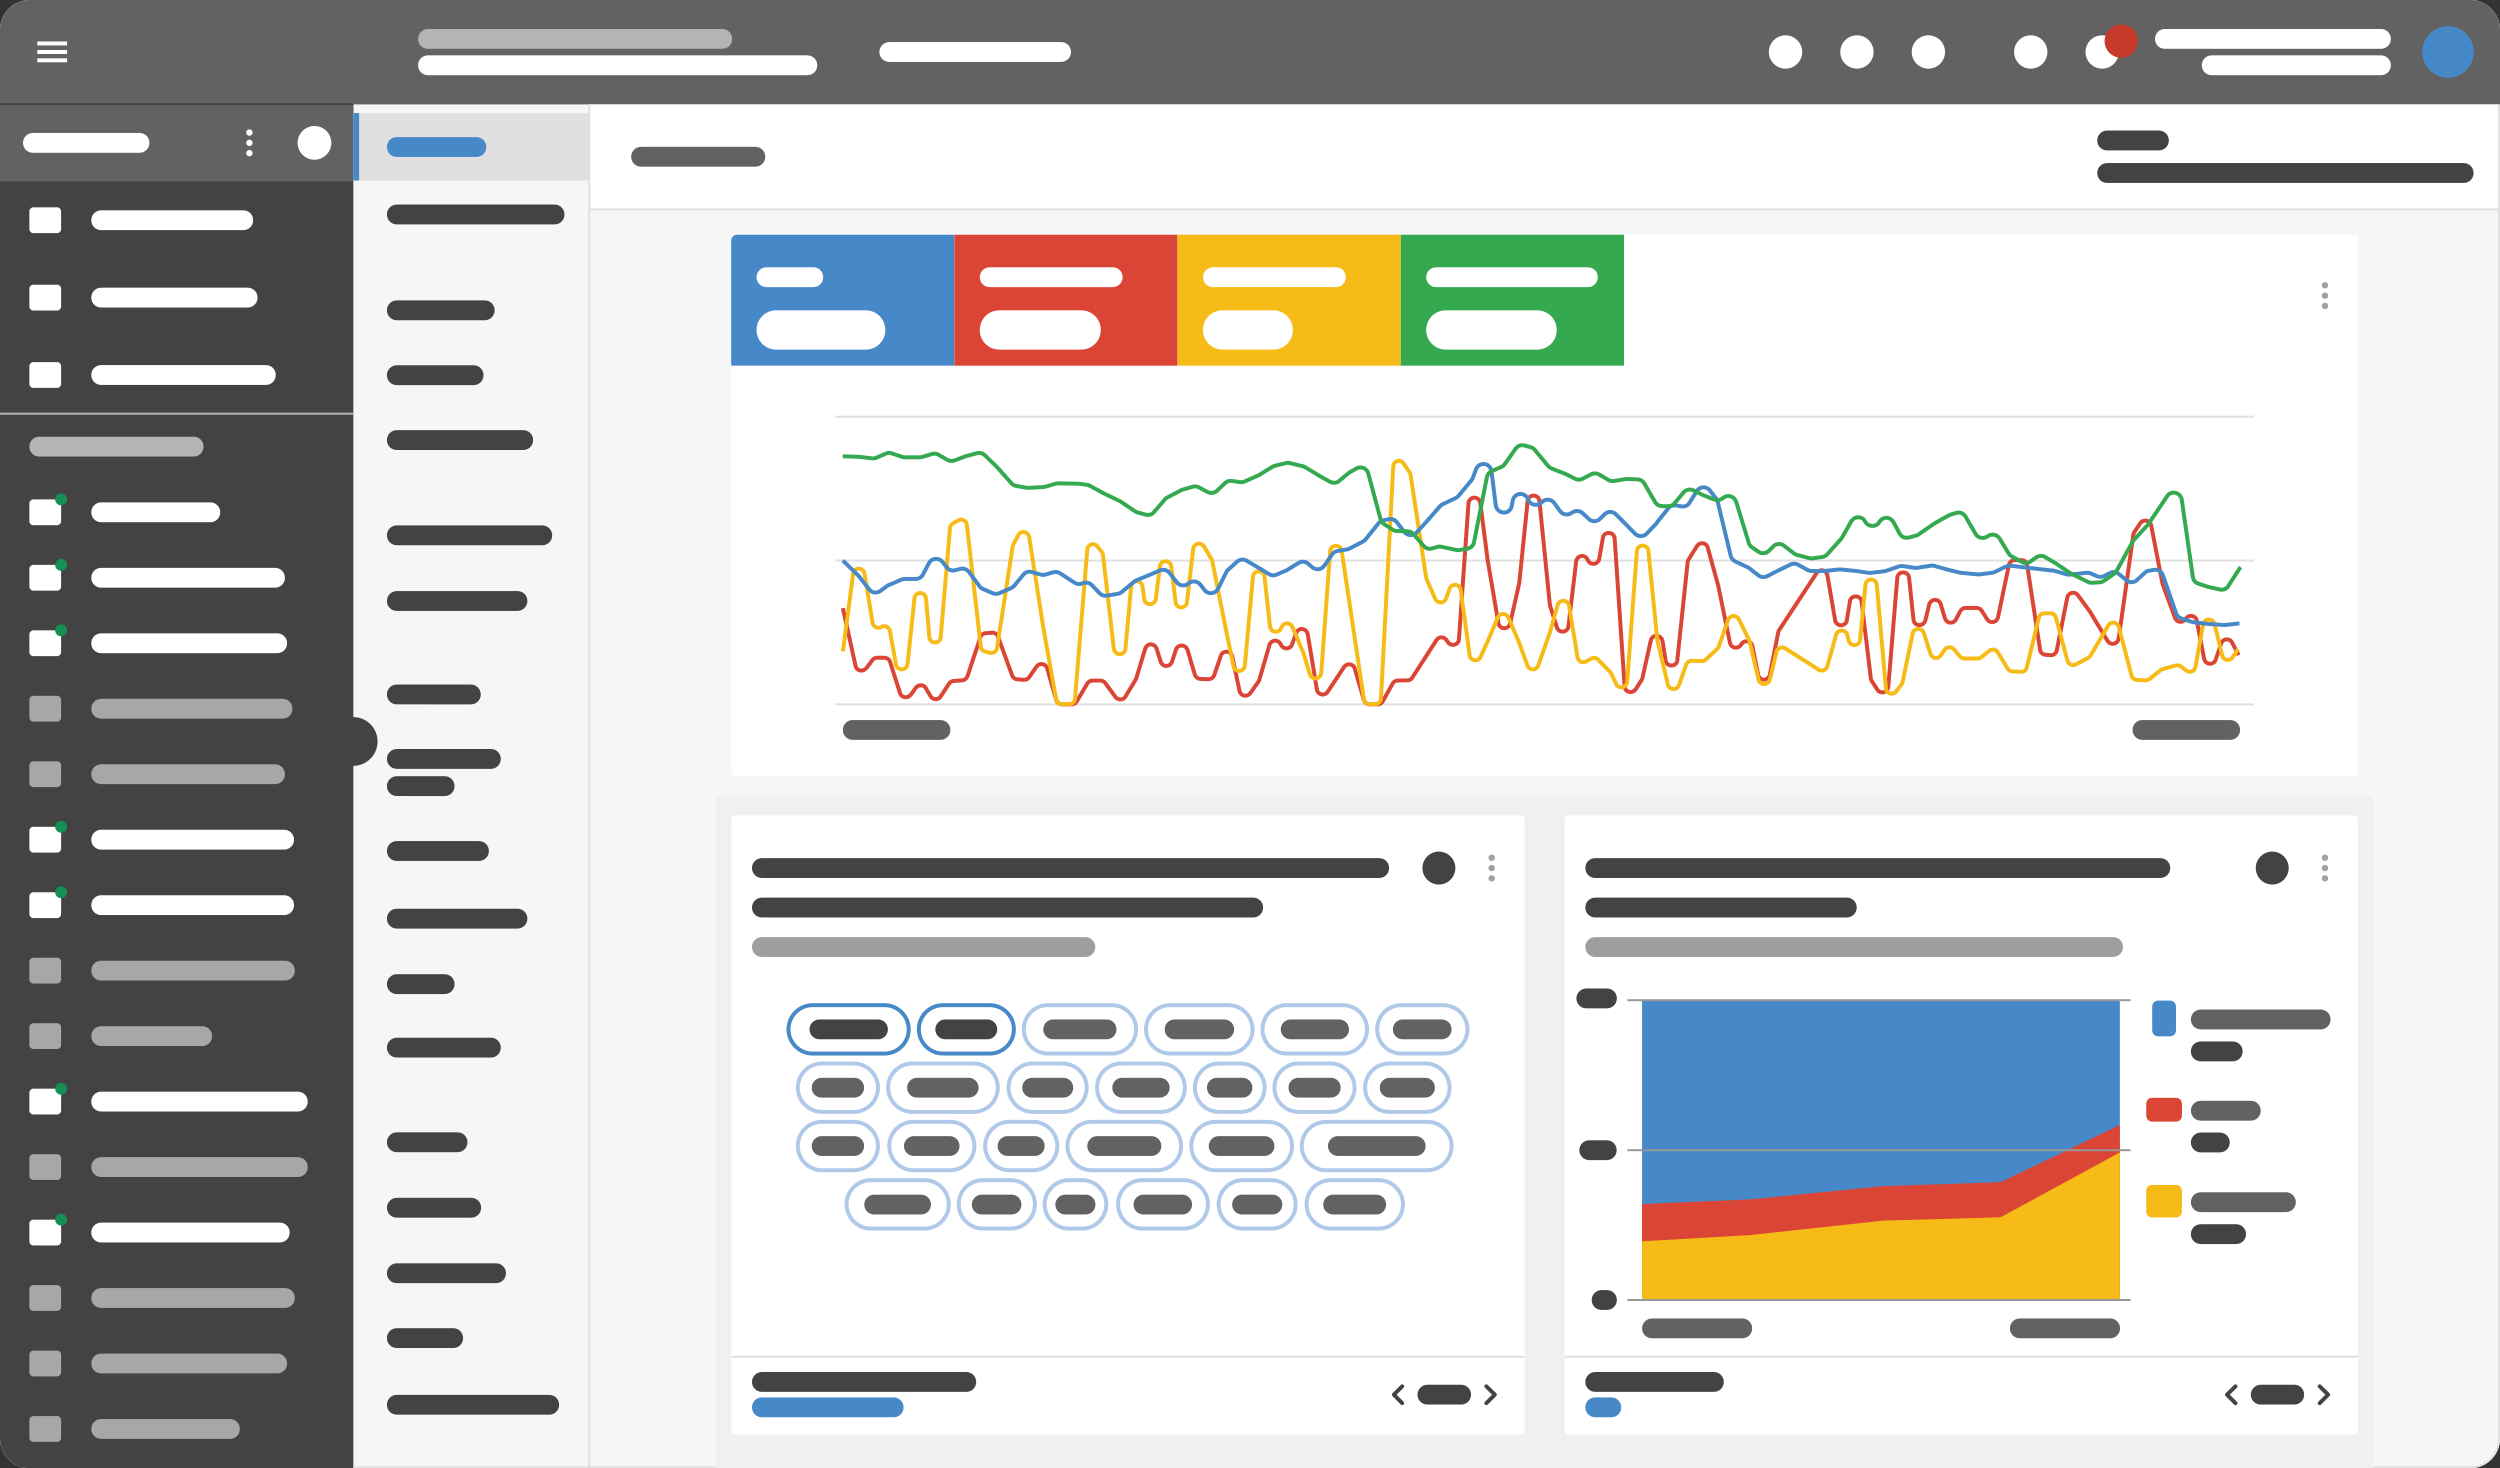 <svg xmlns="http://www.w3.org/2000/svg" id="Layer_1" x="0" y="0" viewBox="0 0 1260 740" xml:space="preserve"><rect x="0" y="0" width="1260" height="740" fill="#333333" stroke="none"/><style>.st1{fill:#fff}.st2{fill:#e0e0e0}.st3{fill:none;stroke:#e0e0e0;stroke-miterlimit:10}.st4{fill:#616261}.st5{fill:#434343}.st6{fill:#b4b4b5}.st7{fill:#4789c8}.st8{fill:none}.st10{fill:#149055}.st14{fill:#db4536}.st15{fill:#f7bb17}.st18{opacity:.5}.st19{fill:#9e9e9e}.st20{stroke:#4789c8;stroke-linecap:round;stroke-linejoin:round}.st20,.st21,.st22{fill:none;stroke-width:2}.st21{stroke:#b0c9e9;stroke-miterlimit:10}.st22{stroke:#434343;stroke-linecap:round;stroke-linejoin:round}</style><g id="Layer_2_1_"><g id="Layer_1-2"><path d="M178 52.5h1082V725c0 8.3-6.7 15-15 15H178V52.5z" fill="#f5f6f6"></path><path class="st1" d="M297 52.5h963v53H297z"></path><path class="st2" d="M1245 1c7.7 0 14 6.3 14 14v710c0 7.7-6.3 14-14 14H15c-7.7 0-14-6.3-14-14V15C1 7.3 7.3 1 15 1h1230m0-1H15C6.7 0 0 6.7 0 15v710c0 8.3 6.7 15 15 15h1230c8.3 0 15-6.7 15-15V15c0-8.3-6.7-15-15-15z"></path><path class="st3" d="M297 105.5h963"></path><path class="st4" d="M323.1 74h57.6c2.8 0 5 2.2 5 5s-2.2 5-5 5h-57.6c-2.8 0-5-2.2-5-5s2.2-5 5-5z"></path><path class="st5" d="M1062 65.8h26.1c2.8 0 5 2.2 5 5s-2.2 5-5 5H1062c-2.8 0-5-2.2-5-5s2.2-5 5-5zm0 16.4h179.7c2.8 0 5 2.2 5 5s-2.2 5-5 5H1062c-2.8 0-5-2.2-5-5s2.2-5 5-5zM0 52.5h178V740H15c-8.3 0-15-6.7-15-15V52.5z"></path><path class="st4" d="M15 0h1230c8.3 0 15 6.7 15 15v37.5H0V15C0 6.7 6.7 0 15 0z"></path><path class="st1" d="M18.8 20.9h15v2h-15zm0 4.3h15v2h-15zm0 4.2h15v2h-15z"></path><path class="st6" d="M215.7 14.6H364c2.8 0 5 2.2 5 5s-2.2 5-5 5H215.7c-2.8 0-5-2.2-5-5 0-2.7 2.2-5 5-5z"></path><path class="st1" d="M215.7 27.9h191.2c2.8 0 5 2.2 5 5s-2.2 5-5 5H215.7c-2.8 0-5-2.2-5-5s2.2-5 5-5zm232.5-6.7h86.6c2.8 0 5 2.2 5 5s-2.2 5-5 5h-86.6c-2.8 0-5-2.2-5-5 0-2.7 2.2-5 5-5zm642.9-6.6H1200c2.8 0 5 2.2 5 5s-2.2 5-5 5h-108.9c-2.8 0-5-2.2-5-5 0-2.7 2.2-5 5-5zm23.6 13.3h85.3c2.8 0 5 2.2 5 5s-2.2 5-5 5h-85.3c-2.8 0-5-2.2-5-5s2.2-5 5-5z"></path><circle class="st7" cx="1233.8" cy="26.2" r="13"></circle><circle class="st1" cx="1023.5" cy="26.2" r="8.4"></circle><path class="st8" d="M1005.5 0h36v52.5h-36z"></path><circle class="st1" cx="971.9" cy="26.2" r="8.4"></circle><path class="st8" d="M953.9 0h36v52.5h-36z"></path><circle class="st1" cx="935.9" cy="26.2" r="8.4"></circle><path class="st8" d="M917.9 0h36v52.5h-36z"></path><circle class="st1" cx="899.9" cy="26.2" r="8.4"></circle><path class="st8" d="M881.9 0h36v52.5h-36z"></path><circle class="st1" cx="1059.5" cy="26.2" r="8.4"></circle><circle cx="1069.1" cy="20.7" r="8.4" fill="#c53a29"></circle><path class="st8" d="M1041.5 0h36v52.5h-36z"></path><path class="st4" d="M0 52.5h178v39H0z"></path><path class="st1" d="M16.6 67h53.7c2.8 0 5 2.2 5 5s-2.2 5-5 5H16.6c-2.8 0-5-2.2-5-5s2.2-5 5-5z"></path><circle class="st1" cx="125.7" cy="66.8" r="1.6"></circle><circle class="st1" cx="125.7" cy="72" r="1.6"></circle><circle class="st1" cx="125.7" cy="77.2" r="1.6"></circle><circle class="st1" cx="158.5" cy="72" r="8.5"></circle><path class="st1" d="M51 106h71.6c2.8 0 5 2.2 5 5s-2.2 5-5 5H51c-2.8 0-5-2.2-5-5s2.2-5 5-5zm-34.2-1.5h12c1.1 0 2 .9 2 2v9c0 1.1-.9 2-2 2h-12c-1.1 0-2-.9-2-2v-9c0-1.1.9-2 2-2z"></path><path class="st5" d="M200 103.1h79.5c2.8 0 5 2.2 5 5s-2.2 5-5 5H200c-2.8 0-5-2.2-5-5s2.2-5 5-5zm0 48.3h44.3c2.8 0 5 2.2 5 5s-2.2 5-5 5H200c-2.8 0-5-2.2-5-5s2.2-5 5-5zm0 32.7h38.7c2.8 0 5 2.2 5 5s-2.2 5-5 5H200c-2.8 0-5-2.2-5-5s2.2-5 5-5zm0 32.7h63.7c2.8 0 5 2.2 5 5s-2.2 5-5 5H200c-2.8 0-5-2.2-5-5s2.2-5 5-5zm0 48h73.3c2.8 0 5 2.2 5 5s-2.2 5-5 5H200c-2.8 0-5-2.2-5-5s2.2-5 5-5zm0 33.1h60.8c2.8 0 5 2.2 5 5s-2.2 5-5 5H200c-2.8 0-5-2.2-5-5s2.2-5 5-5zm0 47.1h37.3c2.8 0 5 2.2 5 5s-2.2 5-5 5H200c-2.8 0-5-2.2-5-5s2.2-5 5-5zm0 32.5h47.4c2.8 0 5 2.2 5 5s-2.2 5-5 5H200c-2.8 0-5-2.2-5-5 0-2.7 2.2-5 5-5zm0 46.4h41.4c2.8 0 5 2.2 5 5s-2.2 5-5 5H200c-2.8 0-5-2.2-5-5s2.2-5 5-5zm0 34.1h60.8c2.8 0 5 2.2 5 5s-2.2 5-5 5H200c-2.8 0-5-2.2-5-5s2.2-5 5-5zm0 33h24.1c2.8 0 5 2.2 5 5s-2.2 5-5 5H200c-2.8 0-5-2.2-5-5 0-2.7 2.2-5 5-5zm0 32h47.4c2.8 0 5 2.2 5 5s-2.2 5-5 5H200c-2.8 0-5-2.2-5-5 0-2.7 2.2-5 5-5zm0 47.7h30.6c2.8 0 5 2.2 5 5s-2.2 5-5 5H200c-2.8 0-5-2.2-5-5 0-2.7 2.2-5 5-5zm0 33h37.5c2.8 0 5 2.2 5 5s-2.2 5-5 5H200c-2.8 0-5-2.2-5-5 0-2.7 2.2-5 5-5zm0 33h50c2.8 0 5 2.2 5 5s-2.2 5-5 5h-50c-2.8 0-5-2.2-5-5 0-2.7 2.2-5 5-5zm0 32.7h28.4c2.8 0 5 2.2 5 5s-2.2 5-5 5H200c-2.8 0-5-2.2-5-5s2.2-5 5-5zm0 33.6h76.8c2.8 0 5 2.2 5 5s-2.2 5-5 5H200c-2.8 0-5-2.2-5-5 0-2.7 2.2-5 5-5zm0-311.8h24.1c2.8 0 5 2.2 5 5s-2.2 5-5 5H200c-2.8 0-5-2.2-5-5 0-2.7 2.2-5 5-5z"></path><path class="st8" d="M178 52.5h119V740H178z"></path><path class="st2" d="M178 57h119v34H178z"></path><path class="st7" d="M178 57h3v34h-3zm22 12.1h40.1c2.8 0 5 2.2 5 5s-2.2 5-5 5H200c-2.8 0-5-2.2-5-5s2.2-5 5-5z"></path><path class="st1" d="M51 145h73.8c2.8 0 5 2.2 5 5s-2.2 5-5 5H51c-2.8 0-5-2.2-5-5s2.2-5 5-5zm-34.2-1.5h12c1.1 0 2 .9 2 2v9c0 1.1-.9 2-2 2h-12c-1.1 0-2-.9-2-2v-9c0-1.1.9-2 2-2zM51 184h83c2.8 0 5 2.2 5 5s-2.2 5-5 5H51c-2.8 0-5-2.2-5-5s2.2-5 5-5zm-34.2-1.5h12c1.1 0 2 .9 2 2v9c0 1.1-.9 2-2 2h-12c-1.1 0-2-.9-2-2v-9c0-1.1.9-2 2-2zM51 253.2h55c2.8 0 5 2.2 5 5s-2.2 5-5 5H51c-2.8 0-5-2.2-5-5s2.2-5 5-5zm-34.2-1.5h12c1.1 0 2 .9 2 2v9c0 1.1-.9 2-2 2h-12c-1.1 0-2-.9-2-2v-9c0-1.1.9-2 2-2z"></path><circle class="st10" cx="30.8" cy="251.7" r="3"></circle><path class="st1" d="M51 319.2h88.7c2.8 0 5 2.2 5 5s-2.2 5-5 5H51c-2.8 0-5-2.2-5-5s2.2-5 5-5zm-34.2-1.5h12c1.1 0 2 .9 2 2v9c0 1.1-.9 2-2 2h-12c-1.1 0-2-.9-2-2v-9c0-1.1.9-2 2-2z"></path><circle class="st10" cx="30.8" cy="317.7" r="3"></circle><path d="M51 352.2h91.4c2.8 0 5 2.2 5 5s-2.2 5-5 5H51c-2.8 0-5-2.2-5-5s2.2-5 5-5zm-34.2-1.5h12c1.1 0 2 .9 2 2v9c0 1.1-.9 2-2 2h-12c-1.1 0-2-.9-2-2v-9c0-1.1.9-2 2-2zM51 385.2h87.6c2.8 0 5 2.2 5 5s-2.2 5-5 5H51c-2.8 0-5-2.2-5-5s2.2-5 5-5zm-34.2-1.5h12c1.1 0 2 .9 2 2v9c0 1.1-.9 2-2 2h-12c-1.1 0-2-.9-2-2v-9c0-1.1.9-2 2-2zM51 484.2h92.6c2.8 0 5 2.2 5 5s-2.2 5-5 5H51c-2.8 0-5-2.2-5-5s2.2-5 5-5zm-34.2-1.5h12c1.1 0 2 .9 2 2v9c0 1.1-.9 2-2 2h-12c-1.1 0-2-.9-2-2v-9c0-1.1.9-2 2-2zM51 517.2h50.9c2.8 0 5 2.2 5 5s-2.2 5-5 5H51c-2.8 0-5-2.2-5-5s2.2-5 5-5zm-34.2-1.5h12c1.1 0 2 .9 2 2v9c0 1.1-.9 2-2 2h-12c-1.1 0-2-.9-2-2v-9c0-1.1.9-2 2-2zM51 583.2h99.1c2.8 0 5 2.2 5 5s-2.2 5-5 5H51c-2.8 0-5-2.2-5-5s2.2-5 5-5zm-34.2-1.5h12c1.1 0 2 .9 2 2v9c0 1.1-.9 2-2 2h-12c-1.1 0-2-.9-2-2v-9c0-1.1.9-2 2-2zM51 649.2h92.6c2.8 0 5 2.2 5 5s-2.2 5-5 5H51c-2.8 0-5-2.2-5-5s2.2-5 5-5zm-34.2-1.5h12c1.1 0 2 .9 2 2v9c0 1.1-.9 2-2 2h-12c-1.1 0-2-.9-2-2v-9c0-1.1.9-2 2-2zM51 682.2h88.7c2.8 0 5 2.2 5 5s-2.2 5-5 5H51c-2.8 0-5-2.2-5-5s2.2-5 5-5zm-34.2-1.5h12c1.1 0 2 .9 2 2v9c0 1.1-.9 2-2 2h-12c-1.1 0-2-.9-2-2v-9c0-1.1.9-2 2-2zM51 715.2h64.9c2.8 0 5 2.2 5 5s-2.2 5-5 5H51c-2.8 0-5-2.2-5-5s2.2-5 5-5zm-34.2-1.5h12c1.1 0 2 .9 2 2v9c0 1.1-.9 2-2 2h-12c-1.1 0-2-.9-2-2v-9c0-1.1.9-2 2-2z" fill="#a7a7a7"></path><path class="st1" d="M51 418.2h92.2c2.8 0 5 2.2 5 5s-2.2 5-5 5H51c-2.8 0-5-2.2-5-5s2.2-5 5-5zm-34.2-1.5h12c1.1 0 2 .9 2 2v9c0 1.1-.9 2-2 2h-12c-1.1 0-2-.9-2-2v-9c0-1.1.9-2 2-2z"></path><circle class="st10" cx="30.8" cy="416.7" r="3"></circle><path class="st1" d="M51 451.2h92.2c2.8 0 5 2.2 5 5s-2.2 5-5 5H51c-2.8 0-5-2.2-5-5s2.2-5 5-5zm-34.2-1.5h12c1.1 0 2 .9 2 2v9c0 1.1-.9 2-2 2h-12c-1.1 0-2-.9-2-2v-9c0-1.1.9-2 2-2z"></path><circle class="st10" cx="30.8" cy="449.7" r="3"></circle><path class="st1" d="M51 550.2h99.1c2.8 0 5 2.2 5 5s-2.2 5-5 5H51c-2.8 0-5-2.2-5-5s2.2-5 5-5zm-34.2-1.5h12c1.1 0 2 .9 2 2v9c0 1.1-.9 2-2 2h-12c-1.1 0-2-.9-2-2v-9c0-1.1.9-2 2-2z"></path><circle class="st10" cx="30.8" cy="548.7" r="3"></circle><path class="st1" d="M51 616.2h90c2.8 0 5 2.2 5 5s-2.2 5-5 5H51c-2.8 0-5-2.2-5-5s2.2-5 5-5zm-34.2-1.5h12c1.1 0 2 .9 2 2v9c0 1.1-.9 2-2 2h-12c-1.1 0-2-.9-2-2v-9c0-1.1.9-2 2-2z"></path><circle class="st10" cx="30.8" cy="614.7" r="3"></circle><path class="st1" d="M51 286.2h87.6c2.8 0 5 2.2 5 5s-2.2 5-5 5H51c-2.8 0-5-2.2-5-5s2.2-5 5-5zm-34.2-1.5h12c1.1 0 2 .9 2 2v9c0 1.1-.9 2-2 2h-12c-1.1 0-2-.9-2-2v-9c0-1.1.9-2 2-2z"></path><circle class="st10" cx="30.8" cy="284.7" r="3"></circle><path class="st6" d="M19.8 220.1h77.8c2.8 0 5 2.2 5 5s-2.2 5-5 5H19.8c-2.8 0-5-2.2-5-5s2.2-5 5-5z"></path><path class="st8" d="M0 208.5h178v33.2H0z"></path><path fill="none" stroke="#b4b4b5" stroke-miterlimit="10" d="M0 208.5h178"></path><path fill="none" stroke="#434343" stroke-miterlimit="10" d="M0 52.5h178"></path><circle class="st5" cx="178" cy="373.7" r="12.3"></circle><path class="st3" d="M297 52.5V740"></path><path class="st1" d="M370.5 118.3h816c1.1 0 2 .9 2 2v268.9c0 1.1-.9 2-2 2h-816c-1.1 0-2-.9-2-2V120.3c0-1.1.9-2 2-2z"></path><path class="st4" d="M429.8 362.9H474c2.8 0 5 2.2 5 5s-2.2 5-5 5h-44.2c-2.8 0-5-2.2-5-5s2.2-5 5-5zm650 0h44.2c2.8 0 5 2.2 5 5s-2.2 5-5 5h-44.2c-2.8 0-5-2.2-5-5s2.2-5 5-5z"></path><path class="st7" d="M371.5 118.3H481v66H368.5v-63c0-1.6 1.3-3 3-3z"></path><path class="st1" d="M386.3 134.7h23.6c2.8 0 5 2.2 5 5s-2.2 5-5 5h-23.6c-2.8 0-5-2.2-5-5 0-2.7 2.2-5 5-5zm4.9 21.7h45.1c5.5 0 9.9 4.4 9.9 9.9s-4.4 9.9-9.9 9.9h-45.1c-5.5 0-9.9-4.4-9.9-9.9s4.4-9.9 9.9-9.9z"></path><path class="st14" d="M481 118.3h112.5v66H481z"></path><path class="st1" d="M498.8 134.7h62c2.8 0 5 2.2 5 5s-2.2 5-5 5h-62c-2.8 0-5-2.2-5-5 0-2.7 2.2-5 5-5zm4.9 21.7h41.2c5.5 0 9.9 4.4 9.9 9.9s-4.4 9.9-9.9 9.9h-41.2c-5.5 0-9.9-4.4-9.9-9.9s4.4-9.9 9.9-9.9z"></path><path class="st15" d="M593.5 118.3H706v66H593.5z"></path><path class="st1" d="M611.3 134.7h62c2.8 0 5 2.2 5 5s-2.2 5-5 5h-62c-2.8 0-5-2.2-5-5 0-2.7 2.2-5 5-5zm4.9 21.7h25.5c5.5 0 9.9 4.4 9.9 9.9s-4.4 9.9-9.9 9.9h-25.5c-5.5 0-9.9-4.4-9.9-9.9s4.4-9.9 9.9-9.9z"></path><path fill="#35a950" d="M706 118.3h112.5v66H706z"></path><path class="st1" d="M723.8 134.7h76.5c2.8 0 5 2.2 5 5s-2.2 5-5 5h-76.5c-2.8 0-5-2.2-5-5 0-2.7 2.2-5 5-5zm4.9 21.7h46c5.5 0 9.9 4.4 9.9 9.9s-4.4 9.9-9.9 9.9h-46c-5.5 0-9.9-4.4-9.9-9.9s4.4-9.9 9.9-9.9z"></path><path fill="#eff0f1" d="M361.1 401.2h834.8V740H361.1z"></path><path class="st1" d="M370.5 411h396c1.1 0 2 .9 2 2v308c0 1.1-.9 2-2 2h-396c-1.1 0-2-.9-2-2V413c0-1.1.9-2 2-2zm420 0h396c1.1 0 2 .9 2 2v308c0 1.1-.9 2-2 2h-396c-1.1 0-2-.9-2-2V413c0-1.1.9-2 2-2z"></path><path class="st3" d="M421 210h715m-715 72.5h715M421 355h715M768.5 683.8h-400m820 0h-400"></path><g class="st18"><circle class="st5" cx="1171.8" cy="143.8" r="1.6"></circle><circle class="st5" cx="1171.8" cy="149" r="1.6"></circle><circle class="st5" cx="1171.8" cy="154.2" r="1.6"></circle></g><path class="st8" d="M1170.1 118.3h18.4v37.5h-18.4z"></path><g class="st18"><circle class="st5" cx="1171.8" cy="432.3" r="1.6"></circle><circle class="st5" cx="1171.8" cy="437.5" r="1.6"></circle><circle class="st5" cx="1171.8" cy="442.7" r="1.6"></circle></g><circle class="st5" cx="1145.2" cy="437.5" r="8.3"></circle><g class="st18"><circle class="st5" cx="751.8" cy="432.3" r="1.6"></circle><circle class="st5" cx="751.8" cy="437.5" r="1.6"></circle><circle class="st5" cx="751.8" cy="442.7" r="1.6"></circle></g><path class="st8" d="M750.1 411h18.4v33.3h-18.4z"></path><circle class="st5" cx="725.2" cy="437.5" r="8.3"></circle><path class="st5" d="M384 432.5h311.1c2.8 0 5 2.2 5 5s-2.2 5-5 5H384c-2.8 0-5-2.2-5-5s2.2-5 5-5zm0 19.9h247.6c2.8 0 5 2.2 5 5s-2.2 5-5 5H384c-2.8 0-5-2.2-5-5s2.2-5 5-5z"></path><path class="st19" d="M384 472.3h163c2.8 0 5 2.2 5 5s-2.2 5-5 5H384c-2.8 0-5-2.2-5-5s2.2-5 5-5z"></path><path class="st7" d="M384 704.3h66.4c2.8 0 5 2.2 5 5s-2.2 5-5 5H384c-2.8 0-5-2.2-5-5s2.2-5 5-5z"></path><path class="st5" d="M384 691.5h103c2.8 0 5 2.2 5 5s-2.2 5-5 5H384c-2.8 0-5-2.2-5-5 0-2.7 2.2-5 5-5z"></path><path class="st7" d="M804 704.3h8.1c2.8 0 5 2.2 5 5s-2.2 5-5 5H804c-2.8 0-5-2.2-5-5s2.2-5 5-5z"></path><path class="st5" d="M804 691.5h59.8c2.8 0 5 2.2 5 5s-2.2 5-5 5H804c-2.8 0-5-2.2-5-5 0-2.7 2.2-5 5-5z"></path><path class="st4" d="M832.6 664.5h45.5c2.8 0 5 2.2 5 5s-2.2 5-5 5h-45.5c-2.8 0-5-2.2-5-5s2.3-5 5-5zm185.4 0h45.5c2.8 0 5 2.2 5 5s-2.2 5-5 5H1018c-2.8 0-5-2.2-5-5s2.2-5 5-5z"></path><path class="st5" d="M807.2 650.2h2.7c2.8 0 5 2.2 5 5s-2.2 5-5 5h-2.7c-2.8 0-5-2.2-5-5 0-2.7 2.2-5 5-5zm-6.2-75.5h8.8c2.8 0 5 2.2 5 5s-2.2 5-5 5H801c-2.8 0-5-2.2-5-5s2.2-5 5-5zm-1.5-76.5h10.4c2.8 0 5 2.2 5 5s-2.2 5-5 5h-10.4c-2.8 0-5-2.2-5-5 0-2.7 2.2-5 5-5z"></path><path class="st4" d="M1109.2 508.8h60.4c2.8 0 5 2.2 5 5s-2.2 5-5 5h-60.4c-2.8 0-5-2.2-5-5s2.2-5 5-5z"></path><path class="st5" d="M1109.2 524.9h16.1c2.8 0 5 2.2 5 5s-2.2 5-5 5h-16.1c-2.8 0-5-2.2-5-5s2.2-5 5-5zM804 432.5h284.8c2.8 0 5 2.2 5 5s-2.2 5-5 5H804c-2.8 0-5-2.2-5-5s2.2-5 5-5zm0 19.9h126.8c2.8 0 5 2.2 5 5s-2.2 5-5 5H804c-2.8 0-5-2.2-5-5s2.2-5 5-5z"></path><path class="st19" d="M804 472.3h261c2.8 0 5 2.2 5 5s-2.2 5-5 5H804c-2.8 0-5-2.2-5-5s2.2-5 5-5z"></path><path class="st20" d="M409.6 506.6h36.2c6.7 0 12.2 5.5 12.2 12.2 0 6.7-5.5 12.2-12.2 12.2h-36.2c-6.7 0-12.2-5.5-12.2-12.2 0-6.8 5.5-12.2 12.2-12.2z"></path><path class="st5" d="M413 513.8h29.5c2.8 0 5 2.2 5 5s-2.2 5-5 5H413c-2.8 0-5-2.2-5-5s2.2-5 5-5z"></path><path class="st20" d="M475.3 506.6h23.5c6.7 0 12.2 5.5 12.2 12.2 0 6.7-5.5 12.2-12.2 12.2h-23.5c-6.7 0-12.2-5.5-12.2-12.2 0-6.8 5.4-12.2 12.2-12.2z"></path><path class="st5" d="M476.4 513.8h21.2c2.8 0 5 2.2 5 5s-2.2 5-5 5h-21.2c-2.8 0-5-2.2-5-5s2.3-5 5-5z"></path><path class="st4" d="M530.8 513.8h26.9c2.8 0 5 2.2 5 5s-2.2 5-5 5h-26.9c-2.8 0-5-2.2-5-5s2.3-5 5-5z"></path><path class="st21" d="M528.2 506.6h32.2c6.7 0 12.2 5.5 12.2 12.2 0 6.7-5.5 12.2-12.2 12.2h-32.2c-6.7 0-12.2-5.5-12.2-12.2 0-6.8 5.4-12.2 12.2-12.2z"></path><path class="st4" d="M592 513.8h25c2.8 0 5 2.2 5 5s-2.2 5-5 5h-25c-2.8 0-5-2.2-5-5s2.2-5 5-5z"></path><path class="st21" d="M589.8 506.6h29.3c6.7 0 12.2 5.5 12.2 12.2 0 6.7-5.5 12.2-12.2 12.2h-29.3c-6.7 0-12.2-5.5-12.2-12.2 0-6.8 5.5-12.2 12.2-12.2z"></path><path class="st4" d="M650.5 513.8h24.4c2.8 0 5 2.2 5 5s-2.2 5-5 5h-24.4c-2.8 0-5-2.2-5-5s2.3-5 5-5z"></path><path class="st21" d="M648.5 506.6h28.3c6.7 0 12.2 5.5 12.2 12.2 0 6.7-5.5 12.2-12.2 12.2h-28.3c-6.7 0-12.2-5.5-12.2-12.2 0-6.8 5.5-12.2 12.2-12.2z"></path><path class="st4" d="M707 513.8h19.6c2.8 0 5 2.2 5 5s-2.2 5-5 5H707c-2.8 0-5-2.2-5-5s2.2-5 5-5z"></path><path class="st21" d="M706.3 506.6h21.1c6.7 0 12.2 5.5 12.2 12.2 0 6.7-5.5 12.2-12.2 12.2h-21.1c-6.7 0-12.2-5.5-12.2-12.2 0-6.8 5.4-12.2 12.2-12.2z"></path><path class="st4" d="M440.6 602.1h23.6c2.8 0 5 2.2 5 5s-2.2 5-5 5h-23.6c-2.8 0-5-2.2-5-5s2.3-5 5-5z"></path><path class="st21" d="M438.9 594.8H466c6.7 0 12.2 5.5 12.2 12.2 0 6.7-5.5 12.2-12.2 12.2h-27.1c-6.7 0-12.2-5.5-12.2-12.2-.1-6.7 5.4-12.2 12.2-12.2z"></path><path class="st4" d="M494.8 602.1h15c2.8 0 5 2.2 5 5s-2.2 5-5 5h-15c-2.8 0-5-2.2-5-5s2.3-5 5-5z"></path><path class="st21" d="M495.4 594.8h14c6.7 0 12.2 5.5 12.2 12.2 0 6.7-5.5 12.2-12.2 12.2h-14c-6.7 0-12.2-5.5-12.2-12.2-.1-6.7 5.4-12.2 12.2-12.2z"></path><path class="st4" d="M536.9 602.1h10.2c2.8 0 5 2.2 5 5s-2.2 5-5 5h-10.2c-2.8 0-5-2.2-5-5s2.3-5 5-5z"></path><path class="st21" d="M538.7 594.8h6.7c6.7 0 12.2 5.5 12.2 12.2 0 6.7-5.5 12.2-12.2 12.2h-6.7c-6.7 0-12.2-5.5-12.2-12.2 0-6.7 5.5-12.2 12.2-12.2z"></path><path class="st4" d="M576.3 602.1h19.5c2.8 0 5 2.2 5 5s-2.2 5-5 5h-19.5c-2.8 0-5-2.2-5-5s2.3-5 5-5z"></path><path class="st21" d="M575.7 594.8h20.9c6.7 0 12.2 5.5 12.2 12.2 0 6.7-5.5 12.2-12.2 12.2h-20.9c-6.7 0-12.2-5.5-12.2-12.2-.1-6.7 5.4-12.2 12.2-12.2z"></path><path class="st4" d="M626 602.1h15.3c2.8 0 5 2.2 5 5s-2.2 5-5 5H626c-2.8 0-5-2.2-5-5s2.2-5 5-5z"></path><path class="st21" d="M626.4 594.8h14.4c6.7 0 12.2 5.5 12.2 12.2 0 6.7-5.5 12.2-12.2 12.2h-14.4c-6.7 0-12.2-5.5-12.2-12.2 0-6.7 5.5-12.2 12.2-12.2z"></path><path class="st4" d="M671.9 602.1h21.7c2.8 0 5 2.2 5 5s-2.2 5-5 5h-21.7c-2.8 0-5-2.2-5-5s2.3-5 5-5z"></path><path class="st21" d="M670.7 594.8h24.2c6.7 0 12.2 5.5 12.2 12.2 0 6.7-5.5 12.2-12.2 12.2h-24.2c-6.7 0-12.2-5.5-12.2-12.2-.1-6.7 5.4-12.2 12.2-12.2z"></path><path class="st4" d="M414.1 572.6h16.4c2.8 0 5 2.2 5 5s-2.2 5-5 5h-16.4c-2.8 0-5-2.2-5-5 0-2.7 2.3-5 5-5z"></path><path class="st21" d="M414.3 565.4h16c6.7 0 12.2 5.5 12.2 12.2 0 6.7-5.5 12.2-12.2 12.2h-16c-6.7 0-12.2-5.5-12.2-12.2 0-6.7 5.4-12.2 12.2-12.2z"></path><path class="st4" d="M460.6 572.6h18c2.8 0 5 2.2 5 5s-2.2 5-5 5h-18c-2.8 0-5-2.2-5-5 0-2.7 2.3-5 5-5z"></path><path class="st21" d="M460.4 565.4h18.5c6.7 0 12.2 5.5 12.2 12.2 0 6.7-5.5 12.2-12.2 12.2h-18.5c-6.7 0-12.2-5.5-12.2-12.2-.1-6.7 5.4-12.2 12.2-12.2z"></path><path class="st4" d="M507.8 572.6h13.7c2.8 0 5 2.2 5 5s-2.2 5-5 5h-13.7c-2.8 0-5-2.2-5-5 0-2.7 2.3-5 5-5z"></path><path class="st21" d="M508.7 565.4h12c6.7 0 12.2 5.5 12.2 12.2 0 6.7-5.5 12.2-12.2 12.2h-12c-6.7 0-12.2-5.5-12.2-12.2 0-6.7 5.5-12.2 12.2-12.2z"></path><path class="st4" d="M553 572.6h27.3c2.8 0 5 2.2 5 5s-2.2 5-5 5H553c-2.8 0-5-2.2-5-5 0-2.7 2.2-5 5-5z"></path><path class="st21" d="M550.2 565.4h32.9c6.7 0 12.2 5.5 12.2 12.2 0 6.7-5.5 12.2-12.2 12.2h-32.9c-6.7 0-12.2-5.5-12.2-12.2 0-6.7 5.5-12.2 12.2-12.2z"></path><path class="st4" d="M614.2 572.6h23.1c2.8 0 5 2.2 5 5s-2.2 5-5 5h-23.1c-2.8 0-5-2.2-5-5 0-2.7 2.3-5 5-5z"></path><path class="st21" d="M612.6 565.4H639c6.7 0 12.2 5.5 12.2 12.2 0 6.7-5.5 12.2-12.2 12.2h-26.4c-6.7 0-12.2-5.5-12.2-12.2 0-6.7 5.4-12.2 12.2-12.2z"></path><path class="st4" d="M674.3 572.6h39.2c2.8 0 5 2.2 5 5s-2.2 5-5 5h-39.2c-2.8 0-5-2.2-5-5 0-2.7 2.2-5 5-5z"></path><path class="st21" d="M668.3 565.4h51.1c6.7 0 12.2 5.5 12.2 12.2 0 6.7-5.5 12.2-12.2 12.2h-51.1c-6.7 0-12.2-5.5-12.2-12.2 0-6.7 5.5-12.2 12.2-12.2z"></path><path class="st4" d="M414.1 543.2h16.4c2.8 0 5 2.2 5 5s-2.2 5-5 5h-16.4c-2.8 0-5-2.2-5-5s2.3-5 5-5z"></path><path class="st21" d="M414.3 536h16c6.7 0 12.2 5.5 12.2 12.2 0 6.7-5.5 12.2-12.2 12.2h-16c-6.7 0-12.2-5.5-12.2-12.2 0-6.7 5.4-12.2 12.2-12.2z"></path><path class="st4" d="M462.2 543.2h26c2.8 0 5 2.2 5 5s-2.2 5-5 5h-26c-2.8 0-5-2.2-5-5s2.2-5 5-5z"></path><path class="st21" d="M459.8 536h30.9c6.7 0 12.2 5.5 12.2 12.2 0 6.7-5.5 12.2-12.2 12.2h-30.9c-6.7 0-12.2-5.5-12.2-12.2 0-6.7 5.4-12.2 12.2-12.2z"></path><path class="st4" d="M520.2 543.2h15.7c2.8 0 5 2.2 5 5s-2.2 5-5 5h-15.7c-2.8 0-5-2.2-5-5s2.2-5 5-5z"></path><path class="st21" d="M520.5 536h15c6.7 0 12.2 5.5 12.2 12.2 0 6.7-5.5 12.2-12.2 12.2h-15c-6.7 0-12.2-5.5-12.2-12.2 0-6.7 5.4-12.2 12.2-12.2z"></path><path class="st4" d="M565.6 543.2h18.9c2.8 0 5 2.2 5 5s-2.2 5-5 5h-18.9c-2.8 0-5-2.2-5-5s2.2-5 5-5z"></path><path class="st21" d="M565.1 536H585c6.7 0 12.2 5.5 12.2 12.2 0 6.7-5.5 12.2-12.2 12.2h-19.9c-6.7 0-12.2-5.5-12.2-12.2 0-6.7 5.4-12.2 12.2-12.2z"></path><path class="st4" d="M613.3 543.2h12.9c2.8 0 5 2.2 5 5s-2.2 5-5 5h-12.9c-2.8 0-5-2.2-5-5s2.3-5 5-5z"></path><path class="st21" d="M614.4 536h10.8c6.7 0 12.2 5.5 12.2 12.2 0 6.7-5.5 12.2-12.2 12.2h-10.8c-6.7 0-12.2-5.5-12.2-12.2 0-6.7 5.5-12.2 12.2-12.2z"></path><path class="st4" d="M654.4 543.2h16.3c2.8 0 5 2.2 5 5s-2.2 5-5 5h-16.3c-2.8 0-5-2.2-5-5s2.2-5 5-5z"></path><path class="st21" d="M654.5 536h16c6.7 0 12.2 5.5 12.2 12.2 0 6.7-5.5 12.2-12.2 12.2h-16c-6.7 0-12.2-5.5-12.2-12.2 0-6.7 5.5-12.2 12.2-12.2z"></path><path class="st4" d="M700.4 543.2h17.8c2.8 0 5 2.2 5 5s-2.2 5-5 5h-17.8c-2.8 0-5-2.2-5-5s2.2-5 5-5z"></path><path class="st21" d="M700.2 536h18.2c6.7 0 12.2 5.5 12.2 12.2 0 6.7-5.5 12.2-12.2 12.2h-18.2c-6.7 0-12.2-5.5-12.2-12.2 0-6.7 5.4-12.2 12.2-12.2z"></path><path class="st5" d="M719.4 697.9h17c2.8 0 5 2.2 5 5s-2.2 5-5 5h-17c-2.8 0-5-2.2-5-5 0-2.7 2.3-5 5-5z"></path><path class="st22" d="M706.7 707.2l-4.2-4.3 4.2-4.2m42.4 0l4.3 4.2-4.3 4.3"></path><path class="st5" d="M1139.4 697.9h16.9c2.8 0 5 2.2 5 5s-2.2 5-5 5h-16.9c-2.8 0-5-2.2-5-5 0-2.7 2.3-5 5-5z"></path><path class="st22" d="M1126.7 707.2l-4.3-4.3 4.3-4.2m42.4 0l4.3 4.2-4.3 4.3"></path><path d="M424.8 306.5l6.4 29.1c.3 1.6 1.9 2.7 3.6 2.3.7-.2 1.3-.6 1.8-1.1l3.1-4.1c.6-.8 1.5-1.2 2.4-1.2h3.6c1.3 0 2.5.8 2.9 2.1l5 15.7c.5 1.6 2.2 2.5 3.8 2 .6-.2 1.2-.6 1.6-1.1l2.6-3.6c1-1.3 2.8-1.6 4.2-.7.3.2.6.5.8.9l2.4 4.1c.8 1.4 2.7 1.9 4.1 1.1.4-.2.8-.6 1-1l4.2-6.4c.5-.8 1.4-1.3 2.3-1.4l4.3-.3c1.2-.1 2.3-.9 2.7-2.1l6.5-19.6c.4-1.2 1.4-2 2.7-2.1l3.2-.2c1.3-.1 2.6.7 3 2l7.1 19.5c.4 1.1 1.4 1.9 2.6 2l3.3.2c1.1.1 2.1-.4 2.7-1.3l3.7-5.3c.9-1.4 2.8-1.7 4.2-.8.6.4 1 1 1.2 1.7l4.6 16c.4 1.3 1.6 2.1 2.9 2.1h4.8c1.1 0 2.1-.6 2.6-1.5l5.3-9c.5-.9 1.5-1.5 2.6-1.5h4c1 0 1.9.5 2.4 1.2l5.2 7.1c1 1.3 2.8 1.6 4.2.7.3-.2.6-.5.8-.9l5.2-8.6c.1-.2.2-.4.3-.7l4.5-14.9c.5-1.6 2.1-2.5 3.7-2 1 .3 1.7 1 2 2l2.1 6.6c.5 1.6 2.2 2.5 3.7 2 .9-.3 1.7-1 2-2l2-6.1c.5-1.6 2.2-2.4 3.8-1.9 1 .3 1.7 1.1 2 2l3.7 12.5c.4 1.3 1.5 2.1 2.8 2.2l4.1.1c1.3 0 2.5-.8 2.9-2.1l3.3-9.7c.5-1.6 2.2-2.4 3.8-1.9 1 .3 1.8 1.2 2 2.3l3.6 17.3c.3 1.6 1.9 2.7 3.5 2.4.8-.2 1.4-.6 1.9-1.2l4.2-5.9c.2-.3.3-.6.4-.9l5.1-17.5c.5-1.6 2.1-2.5 3.7-2.1.8.2 1.4.7 1.8 1.4l.5.9c.8 1.4 2.7 1.9 4.1 1.1.6-.4 1.1-.9 1.3-1.6l2.1-5.8c.6-1.6 2.3-2.4 3.8-1.8 1 .4 1.8 1.3 2 2.4l4.6 27.9c.2 1.6 1.8 2.8 3.4 2.5.9-.1 1.6-.6 2.1-1.4l8.2-12.4c.9-1.4 2.8-1.8 4.2-.9.6.4 1.1 1 1.2 1.7l4.6 15.8c.4 1.3 1.5 2.2 2.9 2.2h4c1.1 0 2.1-.6 2.6-1.5l5-9c.5-.9 1.5-1.5 2.5-1.5l5-.1c1 0 1.9-.5 2.4-1.4l12.2-18.9c.9-1.4 2.8-1.8 4.1-.9.3.2.6.5.9.8l.8 1.2c.9 1.4 2.8 1.7 4.2.8.8-.5 1.3-1.4 1.3-2.3l4.8-68.3c0-1.7 1.3-3 2.9-3.1 1.7 0 3 1.3 3.1 2.9l3.7 28.8 5.4 31.6c.3 1.6 1.8 2.8 3.4 2.5 1.2-.2 2.2-1.1 2.5-2.3l4.5-20c0-.1 0-.2.1-.4l4.2-41.1c0-1.7 1.3-3 3-3s3 1.3 3 3l5.2 51.8c0 .2.1.4.1.6l3.5 11c.5 1.6 2.1 2.5 3.7 2 1.2-.3 2-1.4 2.1-2.6l3.9-32.7c.2-1.6 1.6-2.8 3.3-2.7 1.1.1 2.1.9 2.5 2h0c.6 1.6 2.3 2.3 3.9 1.8 1-.4 1.7-1.3 1.9-2.3l1.8-10.3c.1-1.7 1.5-2.9 3.2-2.8 1.7.1 2.9 1.5 2.8 3.2l5 74.2c.1 1.7 1.5 2.9 3.2 2.8 1-.1 1.8-.6 2.4-1.4l3-4.7c.2-.3.3-.6.4-1l4.2-18.9c.3-1.6 1.9-2.7 3.5-2.3 1.2.3 2.2 1.3 2.4 2.5l1.5 9.5c0 1.7 1.4 3 3.1 2.9 1.7 0 3-1.4 2.9-3.1l5.2-49.1c0-.5.2-.9.5-1.3l4.2-6.7c.9-1.4 2.7-1.8 4.1-1 .6.4 1.1 1 1.3 1.8l5.4 19.6v.2l5.8 28.2c.3 1.6 1.9 2.7 3.5 2.4.8-.2 1.4-.6 1.9-1.2l.5-.7c.9-1.4 2.8-1.7 4.2-.8.6.4 1.1 1.1 1.2 1.9l2.9 14.5c.3 1.6 1.9 2.7 3.5 2.4 1.2-.2 2.2-1.2 2.4-2.4l4.2-21.3c.1-.4.2-.7.4-1.1l19-28.9c.9-1.4 2.8-1.8 4.1-.9.7.5 1.2 1.2 1.3 2l3.9 22.7c.2 1.6 1.8 2.8 3.4 2.5 1.3-.2 2.4-1.2 2.5-2.5l1.5-9.1c0-1.7 1.4-3 3.1-2.9s3 1.4 2.9 3.1l4.6 38.3c.1.5.2.9.5 1.3l2.8 4.3c.9 1.4 2.7 1.8 4.1.9.8-.5 1.3-1.4 1.4-2.3l4.5-54.7c0-1.7 1.3-3 3-3s3 1.3 3 3l2.2 20.8c.1 1.7 1.6 2.9 3.3 2.7 1.3-.1 2.4-1.1 2.7-2.4l1.9-7.9c.4-1.6 2-2.6 3.6-2.3 1.1.2 1.9 1 2.2 2.1l2.2 7.2c.5 1.6 2.1 2.5 3.7 2 .8-.2 1.4-.8 1.8-1.5l2.2-4.2c.5-1 1.5-1.6 2.7-1.6h5.5c1 0 2 .5 2.6 1.4l2.7 4.3c.9 1.4 2.7 1.9 4.1 1 .7-.4 1.2-1.2 1.4-2l5.5-26.4c.3-1.4 1.5-2.4 3-2.4h3.2c1.5 0 2.8 1.1 3 2.6l6.5 42.6c.2 1.4 1.3 2.4 2.7 2.5l2.5.2c1.5.2 2.9-.9 3.2-2.4l5.3-26.6c.3-1.6 1.9-2.7 3.5-2.4.8.1 1.4.6 1.9 1.2l6.2 8.5.1.2 8.6 14.3c.8 1.4 2.7 1.9 4.1 1.1.8-.5 1.3-1.3 1.5-2.2l7.4-52.4c.1-.5.2-.9.5-1.3l3-4.5c.9-1.4 2.8-1.7 4.2-.8.7.4 1.1 1.1 1.3 1.9l5.6 28.9c0 .2.1.3.1.5l6.3 17.2c.6 1.6 2.3 2.4 3.8 1.8.6-.2 1.1-.6 1.5-1.2l.2-.2c.9-1.4 2.8-1.8 4.2-.9.7.4 1.2 1.2 1.3 2l3.7 19.2c.3 1.6 1.9 2.7 3.5 2.4 1.1-.2 2-1 2.3-2l2.8-8.2c.5-1.6 2.2-2.4 3.8-1.9.7.2 1.4.8 1.7 1.5l3.3 6.3" fill="none" stroke="#db4536" stroke-width="2" stroke-miterlimit="10"></path><path d="M424.8 328.3l5.2-39.2c.2-1.6 1.7-2.7 3.2-2.5 1.3.2 2.3 1.1 2.5 2.4l4.1 25c.3 1.6 1.8 2.6 3.3 2.4.4-.1.7-.2 1-.4h0c1.4-.8 3.2-.4 4 1 .2.3.3.6.4 1l3.1 17c.3 1.6 1.8 2.6 3.4 2.3 1.3-.2 2.2-1.3 2.4-2.6l3.5-33.2c.1-1.6 1.6-2.8 3.2-2.6 1.4.1 2.5 1.3 2.6 2.7l1.7 19.6c.1 1.6 1.5 2.8 3.1 2.6 1.4-.1 2.5-1.2 2.6-2.6l4.7-55.1c.1-.9.6-1.7 1.4-2.2l2.7-1.6c1.4-.8 3.2-.4 4 1 .2.4.4.8.4 1.2l7 61.4c.1 1.2 1 2.2 2.2 2.5l2.5.6c1.6.4 3.1-.6 3.5-2.2v-.2l7.9-51.3c.1-.4.2-.7.3-1l2.6-4.7c.8-1.4 2.5-1.9 3.9-1.1.8.4 1.3 1.2 1.5 2.1l7 45 6.6 36.9c.2 1.4 1.5 2.4 2.9 2.4h3.7c1.5 0 2.8-1.2 2.9-2.7L548 277c.1-1.6 1.5-2.8 3.1-2.7.8.1 1.5.5 2 1.1l2.2 2.8c.3.4.5.9.6 1.5l5.5 47.4c.2 1.6 1.6 2.7 3.2 2.6 1.4-.2 2.4-1.2 2.6-2.6l2.9-31.5c.1-1.6 1.5-2.8 3.1-2.6 1.3.1 2.4 1.1 2.6 2.5l.9 6.5c.2 1.6 1.7 2.7 3.3 2.5 1.3-.2 2.3-1.2 2.5-2.5l2.1-16.6c.2-1.6 1.6-2.7 3.2-2.5 1.3.2 2.4 1.2 2.5 2.5l2.2 18.2c.2 1.6 1.6 2.7 3.2 2.5 1.3-.2 2.4-1.2 2.5-2.5l3.2-27c.2-1.6 1.6-2.7 3.2-2.6.9.1 1.7.6 2.2 1.4l3.9 6.6c.2.3.3.6.3.9l7.4 37 3.3 15.9c.3 1.6 1.9 2.6 3.4 2.3 1.3-.3 2.2-1.3 2.3-2.6l4.1-44.9c.1-1.6 1.6-2.8 3.2-2.6 1.4.1 2.5 1.2 2.6 2.6l2.8 25.2c.2 1.6 1.6 2.7 3.2 2.6 1.1-.1 2-.8 2.4-1.8l.3-.6c.6-1.5 2.3-2.2 3.8-1.6.7.3 1.3.9 1.6 1.6l5.5 13.1c0 .1.1.2.1.3l3.2 10.5c.5 1.5 2.1 2.4 3.6 1.9 1.2-.3 2-1.4 2.1-2.6l4.5-61.4c.1-1.6 1.5-2.8 3.1-2.7 1.4.1 2.5 1.1 2.7 2.5l11.2 74.8c.2 1.4 1.4 2.5 2.9 2.5h2.8c1.5 0 2.8-1.2 2.9-2.8l6.2-117.1c.1-1.6 1.4-2.8 3-2.7.9 0 1.7.5 2.2 1.3l3 4.4c.2.4.4.8.5 1.2l7.9 52c0 .3.1.5.2.7l4.4 10c.6 1.5 2.4 2.1 3.8 1.5.7-.3 1.3-.9 1.6-1.7l1.8-5c.5-1.5 2.2-2.3 3.7-1.8 1 .4 1.8 1.3 1.9 2.4l4.5 33c.2 1.6 1.7 2.7 3.3 2.5 1-.1 1.8-.8 2.2-1.7l3.4-7.4 5.3-12.5c.6-1.5 2.3-2.2 3.8-1.5.7.3 1.2.8 1.5 1.5l5.1 11.8.1.2 4.4 12.2c.5 1.5 2.2 2.3 3.7 1.8.8-.3 1.5-.9 1.8-1.8l5.5-15.6.1-.2 4.2-14.7c.4-1.5 2-2.4 3.6-2 1.1.3 1.9 1.2 2.1 2.3l4.3 26.1c.3 1.6 1.7 2.7 3.3 2.4.3-.1.6-.1.9-.3l2.8-1.5c1.1-.6 2.5-.4 3.4.6l6.2 6.4c.2.2.4.5.5.8l2.3 5c.7 1.5 2.4 2.1 3.9 1.4.9-.4 1.6-1.4 1.7-2.4l4.9-66c.1-1.6 1.5-2.8 3.1-2.7 1.4.1 2.6 1.2 2.7 2.6l4.5 45.1c0 .1 0 .3.1.4l5.2 21.9c.4 1.6 1.9 2.5 3.5 2.2 1-.2 1.8-.9 2.1-1.9l3.7-10.4c.4-1.2 1.6-2 2.8-1.9l4.9.2c.8 0 1.5-.2 2.1-.8l5.8-5.4c.3-.3.6-.7.8-1.2l4.7-13.4c.5-1.5 2.2-2.3 3.7-1.8.7.3 1.3.8 1.7 1.5l5.3 10.8c.1.2.2.4.2.6l4.4 19c.4 1.6 1.9 2.5 3.5 2.2 1.1-.3 1.9-1.1 2.2-2.2l3.4-14c.4-1.6 1.9-2.5 3.5-2.1.3.1.6.2.9.4l16.8 10.7c1.3.9 3.1.5 4-.9.2-.2.3-.5.4-.8l4.4-15.9c.4-1.5 2-2.5 3.6-2 1 .3 1.8 1 2 2l.8 3.1c.4 1.5 2 2.5 3.6 2 1.2-.3 2-1.3 2.1-2.6l2.7-27.7c.1-1.6 1.5-2.8 3.1-2.6 1.4.1 2.5 1.2 2.6 2.6l4.6 52.3c.1 1.6 1.6 2.8 3.1 2.6.8-.1 1.5-.5 2-1.1l2.8-3.6c.3-.3.5-.8.5-1.2l5.1-24.4c.3-1.6 1.9-2.6 3.4-2.3 1 .2 1.9 1 2.2 2l3.4 10.6c.5 1.5 2.1 2.4 3.6 1.9.6-.2 1.2-.6 1.5-1.1l2-2.9c.9-1.3 2.7-1.7 4-.8.2.1.4.3.6.5l3.2 3.7c.6.6 1.4 1 2.2 1h6.6c.7 0 1.3-.2 1.8-.6l4.1-3.3c1.3-1 3.1-.8 4.1.5.1.1.1.2.2.3l5 8.2c.5.8 1.4 1.4 2.4 1.4l4.3.2c1.4.1 2.6-.9 2.9-2.2l6.1-25.1c.3-1.3 1.5-2.2 2.8-2.2h3c1.3 0 2.5.9 2.8 2.2l5.8 21.7c.4 1.5 2 2.5 3.5 2.1.2-.1.4-.1.6-.2l6.3-3.3c.5-.3.9-.6 1.2-1.1l9-15.3c.8-1.4 2.6-1.8 4-1 .7.4 1.1 1 1.3 1.8l6.4 24.5c.3 1.2 1.4 2.1 2.7 2.2l4.3.2c.7 0 1.4-.2 2-.6l5.7-4.6c.3-.3.7-.4 1.1-.5l6.5-1.8c.9-.2 1.9 0 2.6.5l2.6 2c1.2 1 3.1.8 4.1-.4.3-.4.5-.8.6-1.3l3.9-21.6c.3-1.6 1.8-2.6 3.4-2.3 1.1.2 2 1 2.3 2.2l3.9 15.9c.4 1.6 1.9 2.5 3.5 2.1.7-.2 1.3-.6 1.7-1.2l2.8-4.2" fill="none" stroke="#f7bb17" stroke-width="2" stroke-miterlimit="10"></path><path d="M424.8 282.5l7.5 7.3.4.4 5.4 6.9c1.3 1.7 3.8 2.1 5.5.8l3.7-2.7c.2-.2.5-.3.8-.4l6.3-2.7c.5-.2 1.1-.3 1.6-.3h5.5c1.5 0 2.9-.8 3.6-2.1l3.1-5.9c1.1-2 3.5-2.7 5.5-1.7.5.3.9.6 1.3 1.1l2.2 2.8c1 1.3 2.6 1.8 4.2 1.4l2.6-.7c1.6-.4 3.3.2 4.3 1.5l5.5 7.4c.4.6 1 1 1.7 1.3l4.9 2.1c1 .4 2.2.4 3.2 0l6-2.6c.6-.3 1.1-.7 1.5-1.1l4.7-5.7c1-1.2 2.7-1.8 4.2-1.3l4.6 1.3c.7.2 1.5.2 2.2 0l4.1-1.2c1.1-.3 2.4-.1 3.3.5l7.4 4.8c1.1.7 2.5.9 3.7.4l.5-.2c1.6-.6 3.3-.2 4.5 1l3.9 4.1c.9 1 2.3 1.4 3.6 1.2l5.5-.9c.7-.1 1.4-.4 2-.9l6.4-5.3c.3-.2.6-.4 1-.6l7-2.9 4.9-2.1c1.7-.7 3.7-.2 4.8 1.2l3.7 4.8c1.3 1.7 3.8 2.1 5.6.8l.6-.5c1.8-1.3 4.2-.9 5.6.8l2.2 2.8c1.4 1.8 3.9 2.1 5.7.7.5-.4.9-.8 1.1-1.4l4.2-8.4c.2-.4.5-.9.9-1.2l4.5-4c1.3-1.2 3.3-1.4 4.8-.5l5.9 3.5 5.5 3.3c1.1.7 2.5.8 3.7.2l5.1-2.2c.2-.1.4-.2.5-.3l5.5-3.4c1.5-.9 3.5-.8 4.8.4l2.1 1.8c1.7 1.5 4.3 1.3 5.7-.4l.3-.3 4-5.8c.6-.9 1.6-1.5 2.7-1.7l4.8-.8c.4-.1.9-.2 1.2-.4l6.9-3.6c.5-.3.9-.6 1.3-1.1l6.5-8.1c.6-.8 1.5-1.3 2.5-1.5l2.8-.5c1.5-.3 3 .3 3.9 1.5l3.8 4.9c1.4 1.8 3.9 2.1 5.7.7.2-.1.4-.3.5-.5l4.8-5.2 6.9-7.9c.4-.4.8-.8 1.3-1l6.7-3.2c.5-.3 1-.6 1.4-1.1l6.5-7.8c.3-.4.5-.8.7-1.2l1.6-4.4c.8-2.1 3.1-3.2 5.2-2.4 1.4.5 2.4 1.8 2.6 3.3l2.2 17.5c.4 2.2 2.5 3.7 4.7 3.4 1.7-.3 3-1.5 3.3-3.2l.5-2.8c.4-2.2 2.5-3.7 4.7-3.3 1.4.3 2.6 1.3 3.1 2.7h0c.7 2.1 3.1 3.3 5.2 2.5.6-.2 1.1-.5 1.5-.9l.3-.3c1.6-1.6 4.2-1.5 5.8.1.1.1.3.3.4.5l2.9 4c1.2 1.7 3.5 2.2 5.3 1.2l1.2-.7c1.5-.9 3.5-.7 4.8.5l3.2 3c1.6 1.5 4.1 1.4 5.6-.1l2.3-2.3c1.6-1.6 4.1-1.6 5.7 0l4.4 4.4 5.3 5.4c1.6 1.6 4.2 1.6 5.8 0l.1-.1 4.7-5 .2-.3 5.9-7.4c.9-1.2 2.4-1.7 3.9-1.5l2.7.5c1.6.3 3.3-.4 4.1-1.8l3.7-5.9c1.2-1.9 3.7-2.5 5.6-1.2.4.2.7.5 1 .9l3.1 4c.4.5.6 1 .8 1.6l6.6 27.4c.3 1.2 1.1 2.2 2.2 2.7l6.3 3c.3.1.5.3.7.4l4.8 3.7c1.3 1 3 1.1 4.4.4l5-2.6 6.8-3.3c1.2-.6 2.6-.5 3.7.1l4.9 2.7c.6.3 1.3.5 1.9.5h6.3l7.6-.8h.8l8 .8 6 .9h1.1l7-.8c.3 0 .6-.1.8-.2l6.4-2.2c.6-.2 1.3-.3 2-.2l5.9.9c.4.1.8.1 1.2 0l7-1.1c.6-.1 1.2-.1 1.8.1l6.7 1.9 6.2 1.5c.2 0 .4.1.6.1l8.3.8h.9l6.4-.8c.5-.1.9-.2 1.3-.4l5.8-2.8c.7-.3 1.5-.5 2.3-.4l7.1.9 7.2.8 7.2.8c.2 0 .4.1.6.1l6.2 1.8c.5.1 1 .2 1.5.1l8.4-.9c.7-.1 1.4 0 2.1.3l3.2 1.4c1.1.5 2.5.5 3.6-.1l2.9-1.5c1.4-.8 3.2-.6 4.5.5l3.9 3.2c1.6 1.3 3.9 1.2 5.3-.2l4-3.7c.6-.6 1.4-.9 2.2-1l2.4-.4c1.9-.3 3.8.8 4.4 2.7l6.7 19.3c.4 1.2 1.4 2.1 2.6 2.5l5.2 1.7c.3.1.5.1.8.2l6.8.8 8.4.6h.8l7.3-.8" fill="none" stroke="#4789c8" stroke-width="2" stroke-miterlimit="10"></path><path d="M424.8 230l7.6.2h.4l6.7.8c.7.1 1.5 0 2.2-.3l4.8-2.1c.9-.4 2-.5 2.9-.1l5.4 1.8c.4.1.8.2 1.3.2h7.5c.4 0 .8-.1 1.2-.2l5-1.5c1.1-.3 2.3-.2 3.2.4l4.5 2.6c1.1.6 2.3.7 3.5.3l5.8-2.2.4-.1 5.3-1.4c1.4-.4 2.8 0 3.8 1l5.8 5.6.2.2 7.5 8.4c.6.7 1.4 1.1 2.3 1.3l5.1.9c.3.1.7.1 1 .1l7.3-.4c.3 0 .6-.1.9-.1l6-1.7c.4-.1.8-.2 1.2-.1l9.9.2h.5l4 .6c.5.1.9.2 1.4.5l6.6 3.6 8.5 4.1c.2.1.3.2.5.3l6.9 4.7c.4.3.8.4 1.2.6l4.4 1.2c1.5.4 3.1-.1 4.1-1.3l5.6-6.5c.3-.4.7-.7 1.2-.9l7-3.7c.3-.1.5-.2.8-.3l5-1.4c1-.3 2.1-.2 3 .3l4.5 2.4c1.5.8 3.5.5 4.7-.7l4-3.8c.9-.9 2.1-1.3 3.4-1.1l4.2.6c.7.1 1.5 0 2.2-.3l7.2-3.2c.2-.1.3-.2.5-.3l6.5-4c.4-.2.8-.4 1.2-.5l5.5-1.3c.6-.2 1.3-.2 1.9 0l6.7 1.6c.4.1.8.3 1.2.5l7.2 4.4 5.2 2.9c1.5.8 3.3.7 4.6-.4l4.8-4c.2-.1.4-.3.6-.4l3.4-1.9c1.9-1.1 4.4-.4 5.5 1.5.2.3.3.6.4 1l6.2 23.1c.3 1 .9 1.8 1.7 2.4l4.5 2.9c.6.4 1.3.6 2.1.6l5.4.2c1.1 0 2.2.5 2.9 1.4l5.2 6c1 1.2 2.6 1.7 4.1 1.2l3-.8c.6-.2 1.3-.2 1.9 0l7.5 1.6c.5.1 1 .1 1.5 0l4-.7c1.7-.3 3-1.6 3.3-3.2l6.5-32.9c.3-1.3 1.1-2.4 2.3-2.9l5-2.2c.7-.3 1.3-.8 1.7-1.4l5.5-7.8c1-1.4 2.7-2 4.4-1.6l3.2.9c.8.2 1.5.7 2 1.3l6.8 8.2c.4.5 1 .9 1.7 1.2l6.6 2.6.3.1 5 2.5c1.2.6 2.5.6 3.7 0l4.4-2.3c1.2-.6 2.7-.6 3.9.1l4.8 2.8c.8.5 1.8.7 2.8.5l5.4-.9c.3 0 .5-.1.8-.1l5.6.2c1.4 0 2.7.8 3.4 2l5.5 9.5c.7 1.2 2.1 2 3.5 2h3.2c1.2 0 2.3-.5 3.1-1.5l4.5-5.4c1.2-1.4 3.2-1.9 4.9-1.1l5.3 2.6.3.1 5.1 2c1.3.5 2.7.3 3.8-.5l.9-.6c1.8-1.3 4.4-.8 5.6 1 .2.3.4.7.6 1.1l6.4 20.9c.3.9.8 1.6 1.6 2.1l3.3 2.3c1.6 1.1 3.8.9 5.2-.5l2.3-2.3c1.4-1.4 3.7-1.6 5.3-.3l5.2 4c.4.3.9.6 1.5.7l6.1 1.6c.5.1 1.1.2 1.6.1l4.9-.7c1-.1 1.8-.6 2.5-1.3l7-7.8c.2-.2.4-.5.5-.7l4.6-8.1c1.1-2 3.6-2.6 5.5-1.6.7.4 1.2 1 1.6 1.7h0c1 2 3.5 2.7 5.5 1.7.6-.3 1.1-.7 1.4-1.3l.4-.6c1.3-1.8 3.8-2.3 5.6-1 .5.4 1 .9 1.3 1.4l3.1 5.8c.9 1.7 2.8 2.5 4.7 2l3.7-1c.4-.1.9-.3 1.2-.6l7.8-5.4.3-.2 7-3.9c.3-.1.5-.3.8-.4l3-.9c1.8-.6 3.7.2 4.7 1.8l5.1 8.8c1.1 1.9 3.6 2.6 5.5 1.5.1-.1.2-.2.4-.2l.3-.2c1.8-1.3 4.3-.9 5.7.9.1.1.1.2.2.3l4.6 7.6c.4.6.9 1.1 1.5 1.4l5.1 2.8c1.4.8 3 .7 4.3-.2l3-2.1c1.3-.9 3-1 4.4-.2l5.2 3.1 7 4.7c.1.1.3.2.4.3l9.1 4.5c.6.3 1.3.5 2 .4l3.8-.2c.8 0 1.5-.3 2.1-.7l5.3-3.7c.5-.4.9-.8 1.2-1.4l8.1-14.8c.2-.3.4-.6.6-.8l6.9-7.5c.1-.2.3-.3.4-.5l6.8-10.1 2.6-3.9c1.2-1.9 3.8-2.4 5.6-1.1 1 .6 1.6 1.7 1.8 2.8l5.6 39.1c.2 1.5 1.3 2.8 2.7 3.2l4.7 1.6.4.1 5.8 1.3c1.7.4 3.4-.3 4.3-1.8l6.1-9.5" fill="none" stroke="#35a950" stroke-width="2" stroke-miterlimit="10"></path><path class="st7" d="M827.6 504.1h240.8v151.1H827.6z"></path><path class="st14" d="M1068.4 655.2H827.6v-48.4l54.2-2.3 67.2-6.7 59.3-2 60.1-28.8z"></path><path class="st15" d="M1068.4 655.2H827.6v-29.6l54.2-3.1 67.2-7.3 59.3-1.7 60.1-32.7z"></path><path d="M820.2 504.1h253.6m-253.6 75.6h253.6m-253.6 75.5h253.6" fill="none" stroke="#979797" stroke-miterlimit="10"></path><path class="st7" d="M1087.7 504.3h6c1.7 0 3 1.3 3 3v12c0 1.7-1.3 3-3 3h-6c-1.7 0-3-1.3-3-3v-12c0-1.6 1.3-3 3-3z"></path><path class="st4" d="M1109.2 554.8h25.2c2.8 0 5 2.2 5 5s-2.2 5-5 5h-25.2c-2.8 0-5-2.2-5-5s2.2-5 5-5z"></path><path class="st5" d="M1109.2 570.8h9.6c2.8 0 5 2.2 5 5s-2.2 5-5 5h-9.6c-2.8 0-5-2.2-5-5 0-2.7 2.2-5 5-5z"></path><path class="st14" d="M1081.7 562.3v-6c0-1.7 1.3-3 3-3h12c1.7 0 3 1.3 3 3v6c0 1.7-1.3 3-3 3h-12c-1.7 0-3-1.4-3-3z"></path><path class="st4" d="M1109.2 600.9h42.9c2.8 0 5 2.2 5 5s-2.2 5-5 5h-42.9c-2.8 0-5-2.2-5-5s2.2-5 5-5z"></path><path class="st5" d="M1109.2 617h17.8c2.8 0 5 2.2 5 5s-2.2 5-5 5h-17.8c-2.8 0-5-2.2-5-5s2.2-5 5-5z"></path><path class="st15" d="M1081.7 610.6v-10.4c0-1.7 1.3-3 3-3h12c1.7 0 3 1.3 3 3v10.4c0 1.7-1.3 3-3 3h-12c-1.7 0-3-1.3-3-3z"></path></g></g></svg>